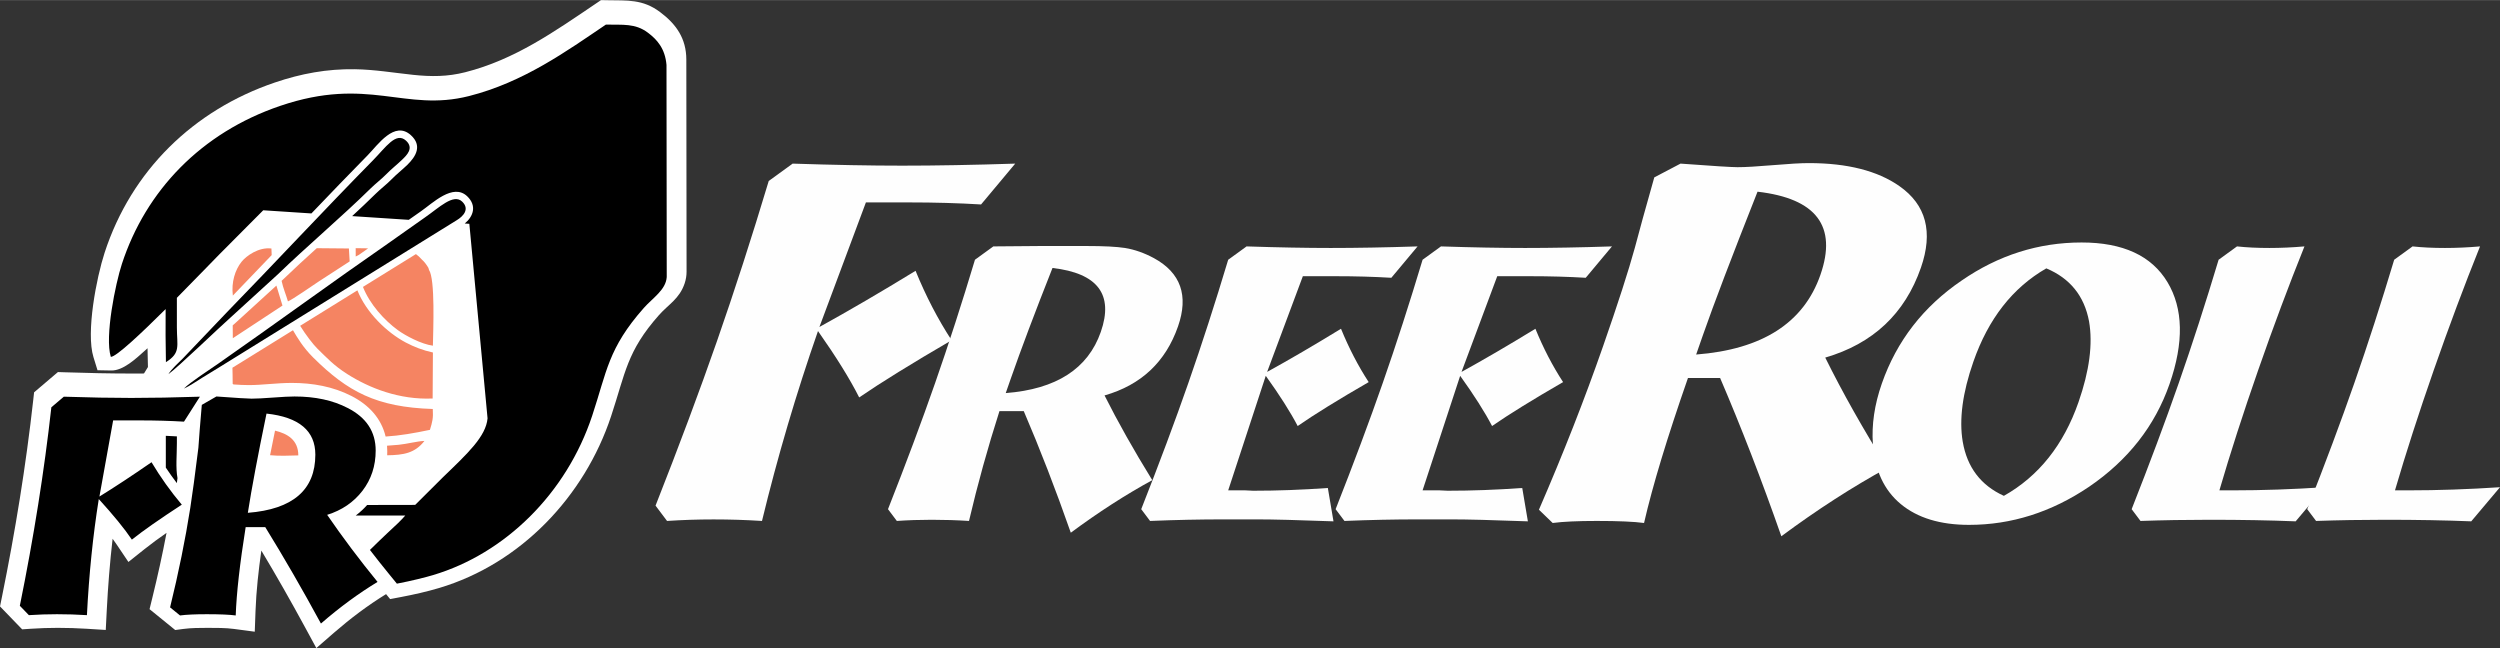 <?xml version="1.0" encoding="UTF-8"?>
<!DOCTYPE svg PUBLIC "-//W3C//DTD SVG 1.1//EN" "http://www.w3.org/Graphics/SVG/1.1/DTD/svg11.dtd">
<!-- Creator: CorelDRAW X5 -->
<svg xmlns="http://www.w3.org/2000/svg" xml:space="preserve" width="1134px" height="294px" style="shape-rendering:geometricPrecision; text-rendering:geometricPrecision; image-rendering:optimizeQuality; fill-rule:evenodd; clip-rule:evenodd"
viewBox="0 0 1002.18 259.75"
 xmlns:xlink="http://www.w3.org/1999/xlink">
 <rect x="0" y="0" width="1002.18" height="259.75" fill="#333333" stroke="none"/>
 <defs>
  <style type="text/css">
   <![CDATA[
    .fil1 {fill:black}
    .fil2 {fill:#F58462}
    .fil0 {fill:white}
    .fil4 {fill:#FEFEFE;fill-rule:nonzero}
    .fil3 {fill:black;fill-rule:nonzero}
   ]]>
  </style>
 </defs>
 <g id="Слой_x0020_1">
  <g id="_395175984">
   <path id="_397079888" class="fil0" d="M57.716 149.686l1.591 -2.586 -0.093 -3.937c-0.028,-1.2 -0.052,-2.401 -0.071,-3.602 -0.408,0.371 -0.818,0.739 -1.229,1.106 -3.381,3.021 -8.522,7.91 -13.311,7.819l-5.516 -0.104 -1.626 -5.273c-3.052,-9.904 1.218,-31.866 4.482,-41.865 10.716,-32.835 35.532,-57.088 68.218,-68.201 10.509,-3.574 20.951,-5.502 32.062,-5.328 7.989,0.124 15.522,1.421 23.41,2.251 7.264,0.764 13.723,0.761 20.861,-1.049 19.881,-5.042 35.75,-16.281 52.44,-27.562l2.002 -1.353 2.415 0.047c8.143,0.159 14.246,-0.49 21.236,4.737 6.497,4.858 10.532,10.618 10.541,19.051l0.097 85.028c0.002,1.61 -0.262,3.195 -0.778,4.72 -2.095,6.194 -6.434,8.333 -10.325,12.731 -12.842,14.516 -13.38,23.083 -19.169,40.551 -10.627,32.065 -36.186,59.032 -68.855,68.787 -4.942,1.475 -10.184,2.656 -15.246,3.619l-4.46 0.849 -1.628 -1.994c-7.353,4.52 -14.274,9.745 -20.788,15.401l-7.169 6.224 -4.529 -8.345c-5.626,-10.364 -11.451,-20.625 -17.518,-30.739 -1.133,8.028 -2.037,16.175 -2.329,24.139l-0.307 8.387 -8.318 -1.108c-3.365,-0.449 -7.196,-0.432 -10.59,-0.432 -3.148,0 -6.594,0.016 -9.716,0.432l-3.262 0.434 -10.291 -8.363 1.151 -4.689c2.106,-8.578 4.013,-17.212 5.659,-25.894 -3.026,2.1 -5.998,4.268 -8.823,6.518l-6.463 5.146 -4.612 -6.854c-0.551,-0.82 -1.127,-1.637 -1.72,-2.45 -1.104,9.59 -1.867,19.221 -2.356,28.855l-0.392 7.705 -7.699 -0.482c-3.84,-0.24 -7.687,-0.359 -11.534,-0.359 -3.587,0 -7.174,0.118 -10.752,0.357l-3.531 0.236 -8.874 -9.184 0.799 -3.93c5.298,-26.096 9.588,-52.423 12.53,-78.891l0.334 -3.006 9.55 -8.122 2.942 0.096c8.92,0.289 17.852,0.496 26.777,0.496 1.594,0 3.189,-0.006 4.783,-0.018z"/>
   <g>
    <path id="_397079672" class="fil1" d="M267.181 26c-0.564,-6.648 -3.848,-10.236 -7.483,-12.953 -5.066,-3.788 -9.946,-3.087 -16.819,-3.221 -15.701,10.613 -32.999,23.097 -54.835,28.637 -25.911,6.569 -40.306,-8.097 -75.751,3.953 -31.628,10.753 -53.844,33.983 -63.427,63.349 -2.568,7.866 -6.946,29.134 -4.442,37.254 2.138,0.04 12.108,-9.34 21.976,-19.154 -0.042,7.12 -0.054,14.25 0.114,21.274 6.041,-3.762 4.398,-6.49 4.393,-13.92l-0.001 -11.869c8.05,-8.123 15.181,-15.586 16.786,-17.174l17.836 -17.922 19.308 1.269c7.468,-7.816 14.963,-15.605 22.544,-23.311 4.103,-4.167 10.76,-14.049 17.348,-8.045 4.582,4.178 2.074,8.486 -1.513,11.952 -2.033,1.963 -4.273,3.701 -6.245,5.723 -2.011,2.062 -4.339,3.783 -6.384,5.799 -3.085,3.042 -6.235,6.016 -9.421,8.956l22.698 1.491c1.611,-1.145 3.229,-2.285 4.855,-3.408 4.654,-3.21 12.915,-11.465 18.582,-6.024 3.95,3.792 2.438,8.077 -0.993,10.906l1.842 0.121 7.299 78.001c-0.678,7.267 -7.918,13.987 -17.851,23.562l-11.165 11.115c-5.778,0.032 -12.393,0.041 -19.246,0.037 -1.409,1.579 -2.946,2.992 -4.594,4.241l19.861 0c-0.803,0.909 -1.704,1.894 -2.901,3.04 -1.199,1.148 -6.232,5.76 -11.257,10.74 2.486,3.234 5.024,6.431 7.604,9.59l3.206 3.928c6.04,-1.15 11.622,-2.578 14.489,-3.434 28.884,-8.625 53.465,-32.702 63.799,-63.881 5.876,-17.731 6.406,-27.047 20.697,-43.203 3.544,-4.008 8.845,-7.237 9.188,-12.39l-0.096 -85.029zm-193.488 129.741c2.285,-0.98 5.099,-2.965 7.336,-4.338 2.629,-1.613 4.619,-2.844 7.26,-4.456l94.809 -58.716c2.591,-1.551 5.318,-4.43 2.167,-7.456 -3.488,-3.349 -9.283,2.462 -14.877,6.324 -4.785,3.301 -9.288,6.613 -13.969,9.856 -22.776,15.785 -46.041,32.81 -68.947,48.794 -3.757,2.62 -10.988,7.253 -13.779,9.992zm-6.182 -5.792c3.818,-2.727 20.766,-19.09 25.094,-22.877l18.728 -17.097c11.629,-11.246 25.975,-23.374 37.188,-34.429 1.939,-1.912 4.497,-3.863 6.343,-5.759 2.094,-2.145 4.279,-3.824 6.307,-5.784 1.82,-1.758 4.898,-4.636 1.575,-7.666 -4.014,-3.659 -8.09,2.67 -13.271,7.935 -19.337,19.655 -39.744,41.579 -58.71,61.066l-17.447 18.297c-1.907,1.956 -4.438,4.089 -5.807,6.314zm3.643 41.684c-0.774,-4.214 -0.247,-9.231 -0.247,-14.032l0.001 -2.708c-1.478,-0.089 -2.955,-0.163 -4.436,-0.226l0 12.743c1.407,2.117 2.88,4.187 4.416,6.214l0.266 -1.992z"/>
    <path id="_397080392" class="fil2" d="M169.229 104.135c-0.921,-1.03 -1.74,-1.783 -2.498,-2.31l-21.233 13.15c2.683,6.846 8.493,13.335 14.029,17.36 3.02,2.197 9.389,5.597 14.012,6.207 0.105,-6.151 0.989,-26.684 -1.59,-30.426 -0.034,-0.138 -0.065,-0.488 -0.099,-0.415 -0.034,0.068 -0.08,-0.3 -0.128,-0.383 -0.585,-1.014 -1.627,-2.472 -2.491,-3.184zm0.923 72.576c-2.954,0.122 -6.935,1.214 -10.325,1.553 -1.558,0.157 -3.113,0.281 -4.674,0.369 0.061,0.733 0.092,1.483 0.092,2.246 0,0.536 -0.013,1.066 -0.034,1.594 6.597,-0.096 11.118,-0.847 14.941,-5.762zm-61.885 5.731c3.586,0.365 7.502,0.181 11.317,0.082l0 -0.005c0,-6.146 -4.286,-8.711 -9.333,-9.921 -0.671,3.273 -1.337,6.556 -1.984,9.843zm4.615 -69.902c0.582,2.883 1.841,5.719 2.546,8.245 1.678,-0.655 10.167,-6.538 12.304,-7.955l12.226 -7.936 0.21 -0.149 -0.305 -5.174 -12.879 -0.117c-4.607,4.166 -9.193,8.363 -13.668,12.69l-0.433 0.396zm29.715 -9.746c0.43,-0.19 0.84,-0.402 1.232,-0.629l3.116 -2.189 0.613 -0.462 -4.971 -0.07 0.01 3.349zm-33.686 -0.57l-0.102 -2.64c-5.097,-0.658 -10.112,2.972 -11.987,5.332 -2.574,3.239 -4.142,8.13 -3.479,13.543 5.212,-5.391 10.394,-10.808 15.569,-16.235zm-15.625 28.171l0.045 5.152 19.902 -13.084 -2.435 -8.019 -16.258 14.841c-0.419,0.367 -0.836,0.736 -1.254,1.11zm61.292 44.569c5.798,-0.367 11.45,-1.36 17.766,-2.685 0.965,-3.183 1.386,-4.599 1.145,-8.363 -22.6,-0.716 -34.145,-6.953 -47.953,-20.647 -4.05,-4.017 -6.358,-7.982 -8.093,-10.92l-24.269 15.03c0.036,1.575 0.097,3.656 0.098,6.467l0.336 0.233c2.099,0.149 4.184,0.26 6.147,0.26 2.696,0 5.481,-0.215 8.168,-0.421 2.982,-0.226 6.05,-0.452 9.041,-0.452 8.277,0 16.534,1.439 23.945,5.248 7.073,3.637 11.963,9.049 13.669,16.25zm-34.256 -44.396c2.184,3.556 5.291,7.572 6.862,9.105 3.967,3.868 6.649,6.812 11.975,10.208 8.856,5.645 20.911,10.419 34.274,9.831l0.11 -18.444c-4.021,-0.853 -7.656,-2.295 -10.887,-4.004 -7.587,-4.016 -15.834,-11.989 -19.387,-20.907l-22.947 14.211z"/>
    <path id="_397080056" class="fil3" d="M80.135 158.984l-6.381 10.008c-5.588,-0.334 -11.468,-0.5 -17.64,-0.5l-10.76 0 -5.503 30.526c6.089,-3.754 13.052,-8.341 20.893,-13.761 3.586,6.004 7.63,11.676 12.134,17.015 -8.84,5.756 -15.512,10.425 -20.017,14.012 -2.918,-4.338 -7.341,-9.759 -13.261,-16.264 -2.336,14.595 -3.92,30.108 -4.754,46.539 -4.003,-0.25 -8.007,-0.374 -12.01,-0.374 -3.754,0 -7.507,0.124 -11.259,0.374l-3.627 -3.754c5.587,-27.523 9.799,-54.045 12.636,-79.567l5.003 -4.254c10.259,0.333 19.266,0.5 27.023,0.5 8.174,0 17.347,-0.167 27.525,-0.5zm71.215 74.254c-7.565,4.572 -15.13,10.121 -22.694,16.688 -7.398,-13.634 -14.839,-26.518 -22.32,-38.654l-7.855 0c-2.327,14.547 -3.658,26.351 -3.99,35.412 -2.495,-0.332 -6.359,-0.498 -11.597,-0.498 -4.656,0 -8.23,0.166 -10.724,0.498l-3.99 -3.242c3.408,-13.882 6.108,-27.182 8.105,-39.901 0.831,-5.32 1.912,-13.342 3.241,-24.066 0.25,-3.824 0.708,-9.559 1.372,-17.207l5.86 -3.367c7.981,0.583 12.678,0.873 14.091,0.873 1.912,0 4.779,-0.145 8.603,-0.436 3.825,-0.291 6.692,-0.436 8.605,-0.436 8.312,0 15.419,1.538 21.322,4.613 7.481,3.804 11.222,9.499 11.222,17.064 0,6.129 -1.766,11.513 -5.299,16.126 -3.534,4.592 -8.25,7.814 -14.153,9.643 6.151,8.957 12.885,17.935 20.201,26.892zm-24.938 -51.021c0,-9.559 -6.526,-15.046 -19.577,-16.459 -3.492,16.876 -5.985,30.135 -7.482,39.778 18.038,-1.414 27.059,-9.187 27.059,-23.319z"/>
   </g>
   <path id="_395176704" class="fil4" d="M406.972 65.552l-13.689 16.371c-9.085,-0.546 -18.677,-0.819 -28.772,-0.819l-17.394 0 -18.638 49.931c11.649,-6.411 24.497,-13.915 38.544,-22.509 4.119,10.095 8.935,19.372 14.444,27.829 -15.923,9.278 -28.272,16.917 -37.05,22.92 -3.708,-7.367 -9.21,-16.235 -16.509,-26.603 -8.752,25.102 -16.235,50.477 -22.449,76.124 -6.405,-0.409 -12.883,-0.614 -19.431,-0.614 -6.276,0 -12.485,0.205 -18.631,0.614l-4.612 -6.139c9.462,-24.011 17.666,-45.975 24.611,-65.893 7.04,-20.19 13.962,-41.608 20.766,-64.255l9.589 -6.957c16.727,0.545 31.364,0.819 43.915,0.819 13.37,0 28.472,-0.274 45.306,-0.819z"/>
   <path id="_3951767041" class="fil4" d="M756.595 187.513c-13.987,7.64 -28.155,16.781 -42.507,27.421 -7.928,-22.646 -16.108,-43.792 -24.538,-63.436l-12.893 0c-8.324,23.874 -14.19,43.246 -17.602,58.116 -4.039,-0.546 -10.356,-0.819 -18.951,-0.819 -7.639,0 -13.533,0.273 -17.679,0.819l-5.512 -5.32c9.759,-22.51 18.324,-44.338 25.697,-65.484 5.993,-17.189 10.241,-30.354 12.746,-39.494 1.642,-6.276 4.242,-15.689 7.8,-28.24l10.521 -5.525c12.9,0.954 20.509,1.433 22.828,1.433 3.138,0 7.907,-0.274 14.304,-0.819 6.397,-0.546 11.164,-0.819 14.302,-0.819 15.416,0 27.51,3.069 36.284,9.209 10.753,7.503 13.632,18.417 8.637,32.741 -6.421,18.417 -19.201,30.422 -38.341,36.016 6.881,13.915 15.181,28.648 24.902,44.2zm-26.848 -77.351c6.802,-19.508 -1.6,-30.628 -25.204,-33.356 -10.313,26.058 -17.61,45.224 -21.891,57.503l-2.712 7.776c26.498,-2.047 43.101,-12.688 49.807,-31.923z"/>
   <path id="_39517670412" class="fil4" d="M461.911 192.444c-10.747,5.869 -21.632,12.891 -32.659,21.067 -6.092,-17.399 -12.377,-33.646 -18.853,-48.739l-9.748 0c-4.697,14.674 -8.765,29.349 -12.204,44.023 -4.921,-0.314 -9.898,-0.472 -14.929,-0.472 -4.821,0 -9.488,0.158 -14,0.472l-3.544 -4.717c7.271,-18.448 13.573,-35.322 18.909,-50.626 5.409,-15.512 10.727,-31.969 15.955,-49.368l7.367 -5.346c4.088,0 10.342,-0.052 18.764,-0.157 8.176,0 14.36,0 18.552,0 6.918,0 12.068,0.262 15.449,0.786 3.869,0.629 7.744,1.991 11.625,4.087 10.74,5.87 13.954,14.989 9.642,27.358 -4.97,14.255 -14.79,23.478 -29.457,27.671 5.323,10.587 11.701,21.907 19.133,33.961zm-20.629 -59.431c5.226,-14.989 -1.228,-23.532 -19.365,-25.627 -7.05,17.818 -12.642,32.649 -16.771,44.493l-1.975 5.66c20.255,-1.573 32.959,-9.748 38.111,-24.527z"/>
   <path id="_395176704123" class="fil4" d="M534.553 208.953c-14.177,-0.524 -24.41,-0.786 -30.698,-0.786l-13.207 0c-9.539,0 -19.412,0.209 -29.62,0.629l-3.544 -4.717c7.271,-18.448 13.573,-35.322 18.909,-50.626 5.409,-15.512 10.727,-31.969 15.955,-49.368l7.367 -5.346c12.851,0.42 24.098,0.63 33.741,0.63 10.273,0 21.875,-0.21 34.809,-0.63l-10.517 12.578c-6.981,-0.42 -14.402,-0.629 -22.264,-0.629l-13.207 0 -14.319 38.362c8.95,-4.926 18.82,-10.691 29.613,-17.295 3.166,7.756 6.864,14.884 11.098,21.383 -12.338,7.128 -21.825,12.997 -28.464,17.609 -2.953,-5.66 -7.218,-12.368 -12.794,-20.125l-15.063 45.908 3.302 0c0.838,0 1.991,0 3.459,0 1.431,0.105 2.512,0.158 3.246,0.158 9.643,0 19.623,-0.367 29.942,-1.101l2.258 13.364z"/>
   <path id="_3951767041234" class="fil4" d="M612.48 208.953c-14.177,-0.524 -24.41,-0.786 -30.698,-0.786l-13.207 0c-9.539,0 -19.412,0.209 -29.62,0.629l-3.544 -4.717c7.271,-18.448 13.573,-35.322 18.909,-50.626 5.409,-15.512 10.727,-31.969 15.955,-49.368l7.367 -5.346c12.851,0.42 24.098,0.63 33.741,0.63 10.273,0 21.875,-0.21 34.809,-0.63l-10.517 12.578c-6.981,-0.42 -14.402,-0.629 -22.264,-0.629l-13.207 0 -14.319 38.362c8.95,-4.926 18.82,-10.691 29.613,-17.295 3.166,7.756 6.864,14.884 11.098,21.383 -12.338,7.128 -21.825,12.997 -28.464,17.609 -2.953,-5.66 -7.218,-12.368 -12.794,-20.125l-15.063 45.908 3.302 0c0.838,0 1.991,0 3.459,0 1.431,0.105 2.512,0.158 3.246,0.158 9.643,0 19.623,-0.367 29.942,-1.101l2.258 13.364z"/>
   <path id="_39517670412345" class="fil4" d="M869.701 153.925c-5.847,16.771 -16.61,30.5 -32.286,41.192 -15.074,10.167 -31.102,15.251 -48.082,15.251 -11.53,0 -20.65,-2.778 -27.36,-8.334 -6.711,-5.555 -10.44,-13.573 -11.187,-24.055 -0.545,-7.756 0.644,-15.827 3.569,-24.212 5.956,-17.085 16.632,-30.868 32.026,-41.349 14.758,-10.167 30.787,-15.25 48.081,-15.25 16.561,0 28.026,5.293 34.398,15.879 6.371,10.587 6.651,24.212 0.841,40.879zm-36.483 7.232c4.386,-12.578 5.792,-23.374 4.218,-32.388 -1.906,-10.167 -7.615,-17.241 -17.127,-21.225 -13.501,7.756 -23.248,20.23 -29.241,37.419 -4.348,12.473 -5.77,23.164 -4.264,32.074 1.764,10.272 7.26,17.504 16.49,21.696 13.957,-7.861 23.93,-20.387 29.924,-37.576z"/>
   <path id="_395176704123456" class="fil4" d="M931.796 195.274l-11.53 13.679c-10.334,-0.42 -21.791,-0.63 -34.369,-0.63 -9.538,0 -18.817,0.158 -27.836,0.472l-3.544 -4.717c7.271,-18.448 13.573,-35.322 18.909,-50.626 5.409,-15.512 10.727,-31.969 15.955,-49.368l7.367 -5.346c3.836,0.42 8.165,0.63 12.988,0.63 4.507,0 9.192,-0.21 14.055,-0.63 -6.32,15.722 -12.495,32.231 -18.525,49.525 -6.03,17.295 -11.221,33.383 -15.572,48.267l5.346 0c11.844,0 24.096,-0.419 36.756,-1.257z"/>
   <path id="_3951767041234567" class="fil4" d="M1002.18 195.274l-11.53 13.679c-10.334,-0.42 -21.791,-0.63 -34.369,-0.63 -9.538,0 -18.817,0.158 -27.836,0.472l-3.544 -4.717c7.271,-18.448 13.573,-35.322 18.909,-50.626 5.409,-15.512 10.727,-31.969 15.955,-49.368l7.367 -5.346c3.836,0.42 8.165,0.63 12.988,0.63 4.507,0 9.192,-0.21 14.055,-0.63 -6.32,15.722 -12.495,32.231 -18.525,49.525 -6.03,17.295 -11.221,33.383 -15.572,48.267l5.346 0c11.844,0 24.096,-0.419 36.756,-1.257z"/>
  </g>
 </g>
</svg>
